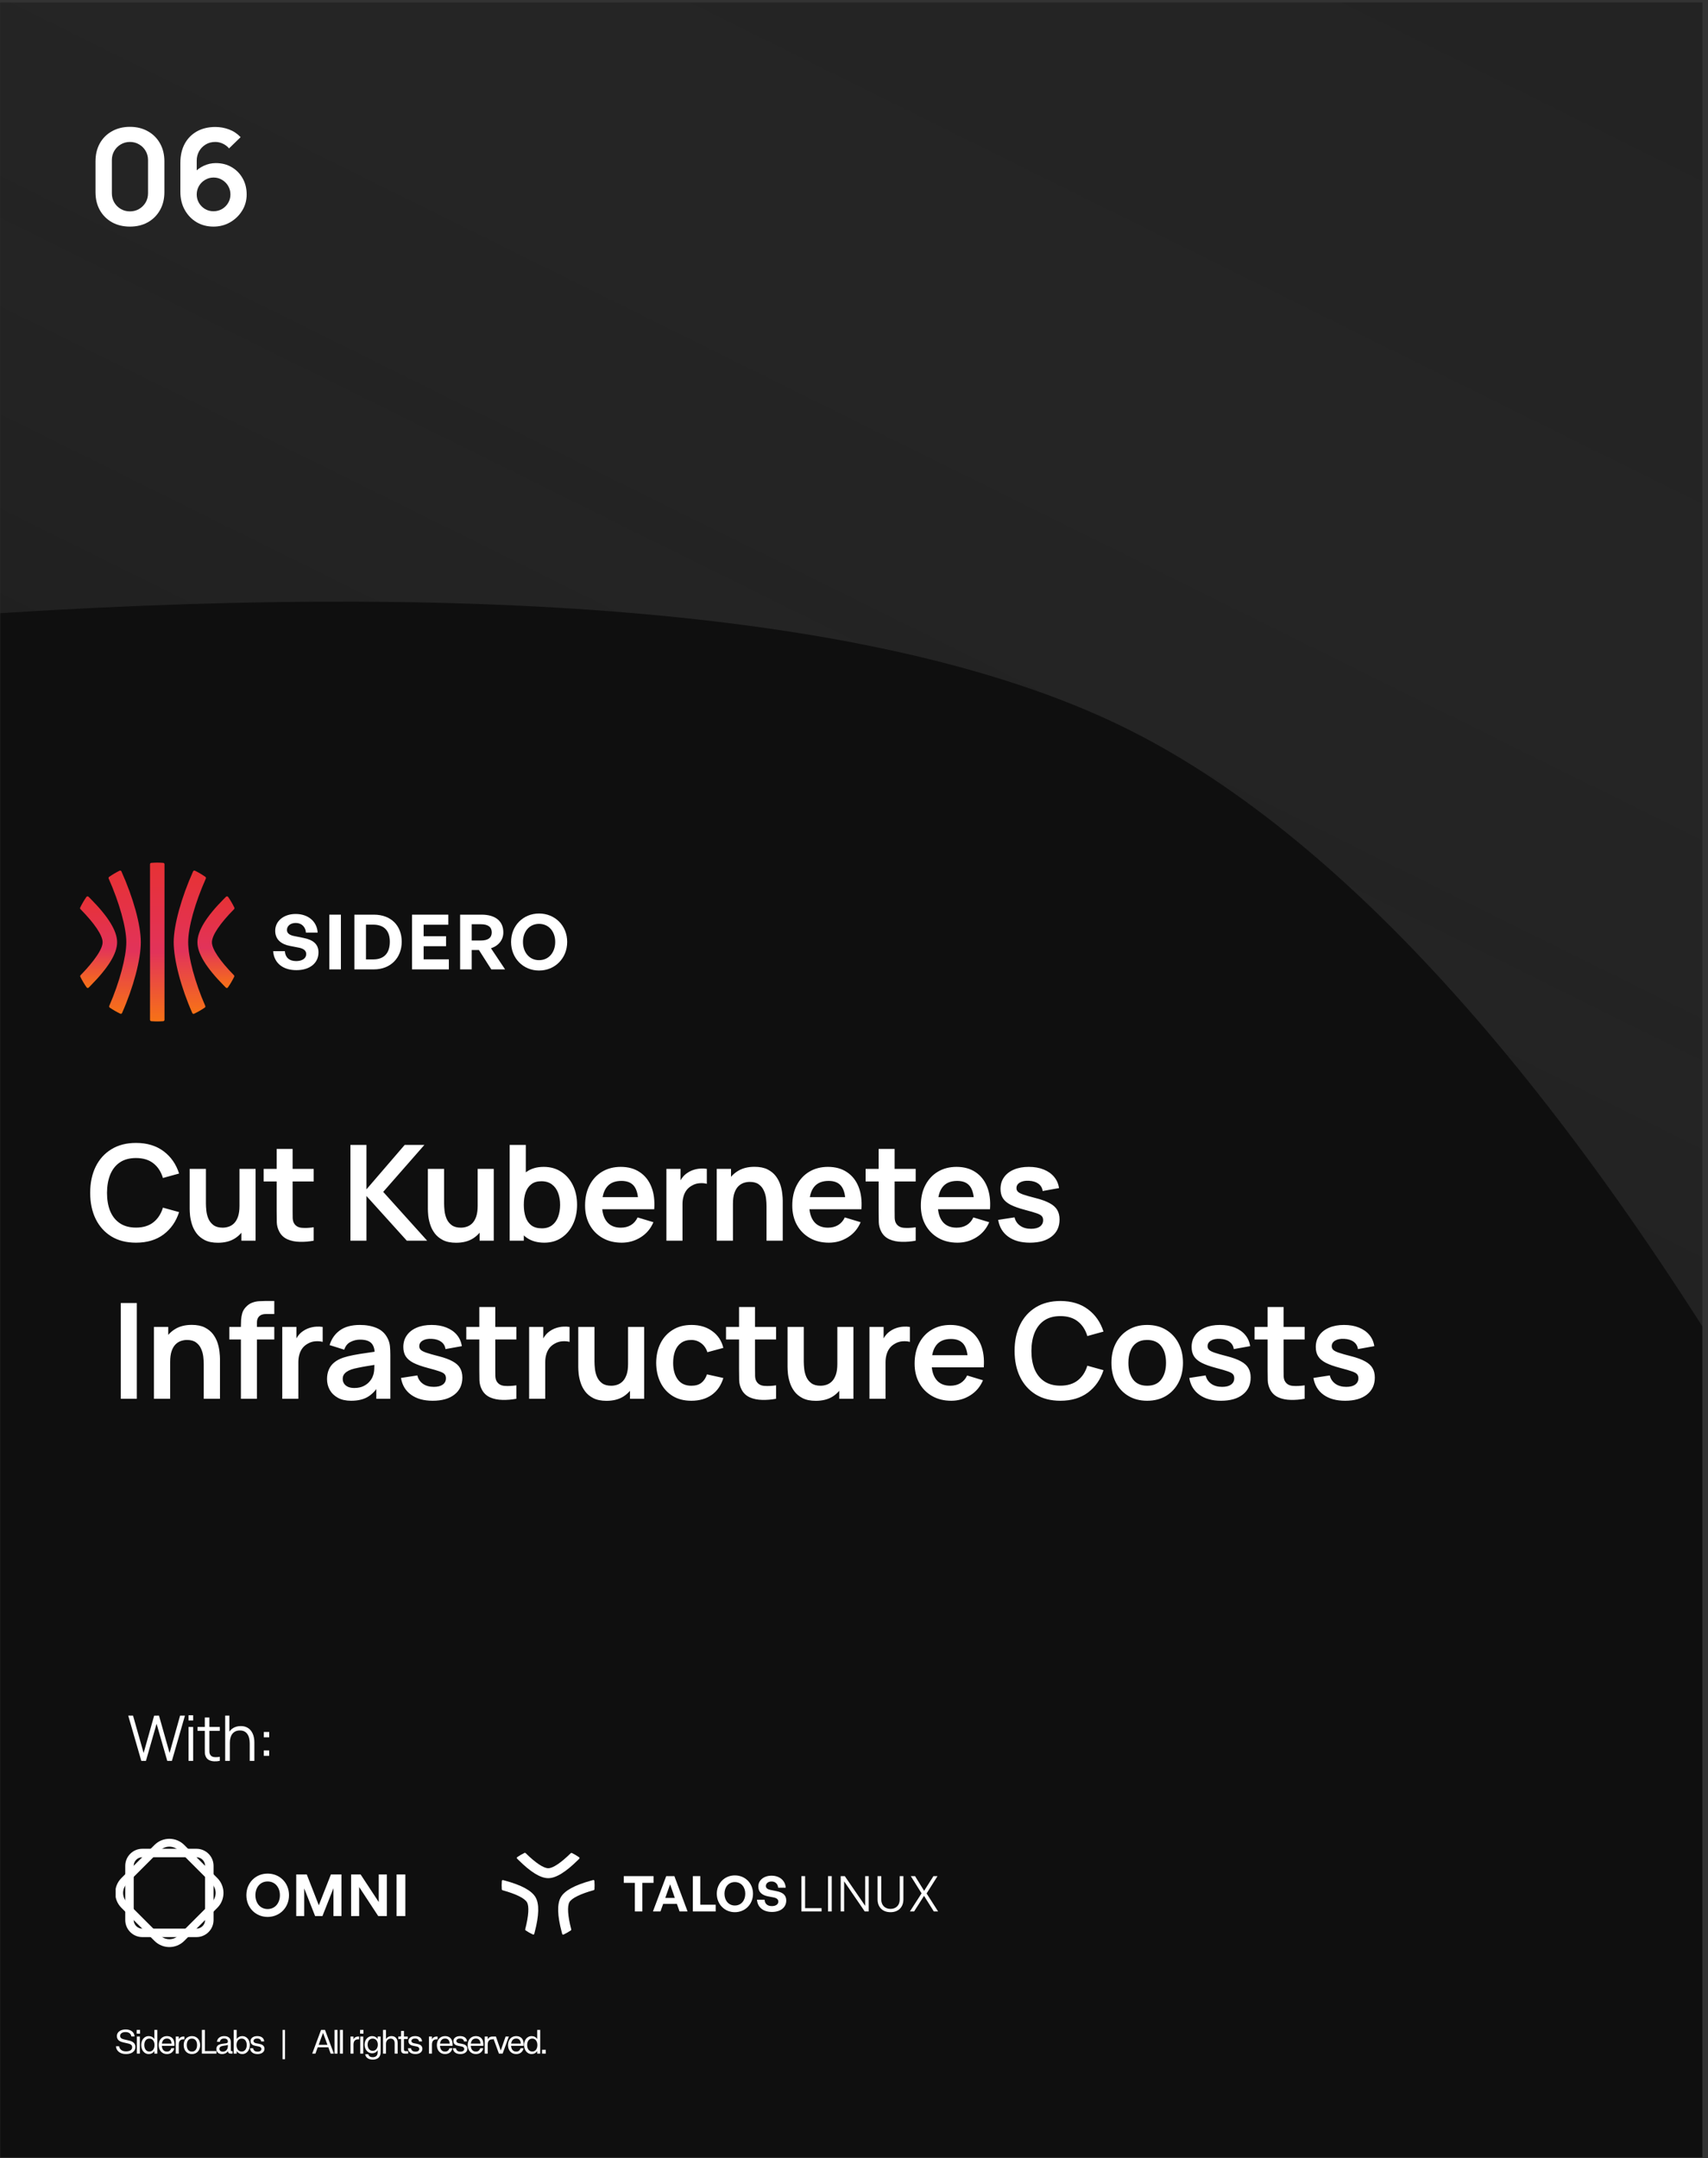 <svg width="281" height="355" viewBox="0 0 281 355" fill="none" xmlns="http://www.w3.org/2000/svg">
<rect x="0" y="0" width="281" height="355" fill="#333333" stroke="none"/>
<g clip-path="url(#clip0_4727_2434)">
<rect width="280.035" height="354.419" transform="translate(0.034 0.419)" fill="#0F0F0F"/>
<path d="M579.477 497.39C581.662 494.145 582.349 490.241 581.211 486.599C578.343 477.024 575.328 467.377 572.284 457.631C491.509 202.453 394.634 49.307 276.137 -10.612C158.151 -70.28 -46.832 -66.013 -350.61 2.421C-359.407 4.39 -368.016 6.368 -376.594 8.445L-378.775 8.946C-383.064 9.984 -386.693 12.348 -388.92 15.656C-389.172 16.03 -389.424 16.405 -389.676 16.779C-391.791 20.641 -391.762 25.066 -389.624 28.953C-368.098 68.32 -343.186 106.117 -315.529 141.279C-311.553 146.327 -304.301 148.67 -297.383 147.185C-56.303 94.056 115.396 84.459 186.116 120.224C258.654 156.889 334.841 289.889 400.66 494.642C402.548 500.486 408.54 504.701 415.583 505.193C464.72 508.303 515.406 508.104 566.172 504.615C571.166 504.259 575.649 502.068 578.491 498.566C578.743 498.191 579.038 497.755 579.29 497.38L579.477 497.39Z" fill="url(#paint0_linear_4727_2434)" fill-opacity="0.3"/>
<path d="M20.722 337.863C19.691 337.863 19.111 337.284 19.078 336.581H19.596C19.685 337.111 20.104 337.423 20.722 337.423C21.313 337.423 21.742 337.206 21.742 336.732C21.742 336.425 21.542 336.23 21.113 336.135L20.304 335.951C19.814 335.84 19.228 335.628 19.228 334.892C19.228 334.257 19.814 333.816 20.678 333.816C21.586 333.816 22.105 334.312 22.138 334.97H21.62C21.536 334.524 21.218 334.246 20.65 334.246C20.115 334.246 19.763 334.496 19.763 334.864C19.763 335.177 19.964 335.349 20.416 335.455L21.252 335.645C21.921 335.801 22.272 336.141 22.272 336.693C22.272 337.418 21.681 337.863 20.722 337.863ZM22.52 337.791V334.981H23.01V337.791H22.52ZM22.492 334.502V333.889H23.044V334.502H22.492ZM24.452 337.863C23.778 337.863 23.232 337.261 23.232 336.375C23.232 335.494 23.778 334.909 24.452 334.909C24.854 334.909 25.199 335.076 25.394 335.4V333.889H25.885V337.791H25.394V337.367C25.171 337.702 24.854 337.863 24.452 337.863ZM23.739 336.375C23.739 336.994 24.045 337.451 24.581 337.451C25.11 337.451 25.422 336.994 25.422 336.381C25.422 335.773 25.11 335.316 24.581 335.316C24.045 335.316 23.739 335.762 23.739 336.375ZM27.458 337.863C26.633 337.863 26.114 337.234 26.114 336.386C26.114 335.544 26.633 334.909 27.458 334.909C28.155 334.909 28.768 335.305 28.701 336.514H26.622C26.655 337.027 26.895 337.457 27.458 337.457C27.831 337.457 28.077 337.267 28.177 336.91H28.668C28.562 337.468 28.132 337.863 27.458 337.863ZM26.633 336.141H28.222C28.188 335.578 27.926 335.31 27.458 335.31C26.945 335.31 26.694 335.678 26.633 336.141ZM28.919 337.791V334.981H29.41V335.45C29.583 335.104 29.85 334.981 30.179 334.981H30.335V335.444H30.14C29.694 335.444 29.41 335.723 29.41 336.303V337.791H28.919ZM31.574 337.863C30.721 337.863 30.22 337.228 30.22 336.386C30.22 335.55 30.721 334.909 31.574 334.909C32.427 334.909 32.929 335.55 32.929 336.386C32.929 337.228 32.427 337.863 31.574 337.863ZM30.727 336.381C30.727 336.933 30.956 337.457 31.574 337.457C32.188 337.457 32.422 336.933 32.422 336.381C32.422 335.834 32.188 335.316 31.574 335.316C30.956 335.316 30.727 335.834 30.727 336.381ZM33.212 337.791V333.889H33.713V337.373H35.609V337.791H33.212ZM36.536 337.863C35.962 337.863 35.594 337.529 35.594 337.033C35.594 336.375 36.157 336.23 36.614 336.169L37.222 336.091C37.445 336.057 37.489 335.929 37.489 335.801C37.489 335.528 37.306 335.305 36.882 335.305C36.464 335.305 36.224 335.5 36.179 335.845H35.689C35.75 335.282 36.202 334.909 36.871 334.909C37.618 334.909 37.974 335.282 37.974 335.912V337.278C37.974 337.339 38.025 337.384 38.092 337.384H38.264V337.791H37.93C37.662 337.791 37.517 337.652 37.517 337.445V337.378C37.272 337.741 36.882 337.863 36.536 337.863ZM36.101 337.011C36.101 337.3 36.319 337.468 36.659 337.468C37.161 337.468 37.489 337.1 37.489 336.548V336.347C37.395 336.397 37.3 336.414 37.205 336.431L36.709 336.509C36.285 336.576 36.101 336.726 36.101 337.011ZM39.875 337.863C39.485 337.863 39.167 337.702 38.939 337.367V337.791H38.448V333.889H38.939V335.4C39.139 335.076 39.485 334.909 39.875 334.909C40.555 334.909 41.102 335.494 41.102 336.375C41.102 337.261 40.555 337.863 39.875 337.863ZM38.911 336.381C38.911 336.994 39.229 337.451 39.758 337.451C40.288 337.451 40.594 336.994 40.594 336.375C40.594 335.762 40.288 335.316 39.758 335.316C39.229 335.316 38.911 335.773 38.911 336.381ZM42.379 337.863C41.643 337.863 41.186 337.512 41.136 336.91H41.638C41.705 337.284 41.955 337.468 42.39 337.468C42.769 337.468 43.009 337.295 43.009 337.022C43.009 336.815 42.853 336.671 42.563 336.615L42.017 336.509C41.61 336.431 41.219 336.241 41.219 335.723C41.219 335.26 41.654 334.909 42.312 334.909C42.948 334.909 43.41 335.177 43.466 335.784H42.97C42.914 335.472 42.686 335.305 42.307 335.305C41.95 335.305 41.71 335.472 41.71 335.712C41.71 335.94 41.905 336.041 42.134 336.085L42.714 336.197C43.115 336.275 43.516 336.492 43.516 336.994C43.516 337.518 43.048 337.863 42.379 337.863ZM46.486 338.716V333.889H46.892V338.716H46.486ZM51.366 337.791L52.821 333.889H53.467L54.928 337.791H54.398L54.019 336.754H52.274L51.895 337.791H51.366ZM52.425 336.342H53.869L53.149 334.374L52.425 336.342ZM55.034 337.791V333.889H55.525V337.791H55.034ZM55.93 337.791V333.889H56.421V337.791H55.93ZM57.667 337.791V334.981H58.157V335.45C58.33 335.104 58.598 334.981 58.927 334.981H59.083V335.444H58.888C58.442 335.444 58.157 335.723 58.157 336.303V337.791H57.667ZM59.271 337.791V334.981H59.761V337.791H59.271ZM59.243 334.502V333.889H59.795V334.502H59.243ZM61.332 338.778C60.63 338.778 60.161 338.443 60.083 337.891H60.585C60.674 338.215 60.914 338.376 61.349 338.376C61.756 338.376 62.129 338.17 62.129 337.596V337.228C61.912 337.585 61.583 337.735 61.209 337.735C60.54 337.735 59.983 337.139 59.983 336.314C59.983 335.494 60.54 334.909 61.209 334.909C61.583 334.909 61.945 335.082 62.129 335.4V334.981H62.62V337.585C62.62 338.46 61.995 338.778 61.332 338.778ZM60.479 336.314C60.479 336.899 60.813 337.334 61.315 337.334C61.822 337.334 62.157 336.899 62.157 336.314C62.157 335.717 61.822 335.316 61.315 335.316C60.813 335.316 60.479 335.717 60.479 336.314ZM63.012 337.791V333.889H63.502V335.405C63.681 335.098 64.009 334.909 64.422 334.909C64.996 334.909 65.42 335.288 65.42 336.041V337.791H64.929V336.068C64.929 335.578 64.656 335.321 64.271 335.321C63.853 335.321 63.502 335.673 63.502 336.174V337.791H63.012ZM66.605 337.791C66.176 337.791 65.975 337.607 65.975 337.133V335.383H65.529V334.981H65.847C65.925 334.981 65.975 334.931 65.975 334.859V334.05H66.46V334.981H67.079V335.383H66.46V337.061C66.46 337.3 66.527 337.384 66.75 337.384H67.146V337.791H66.605ZM68.356 337.863C67.62 337.863 67.163 337.512 67.112 336.91H67.614C67.681 337.284 67.932 337.468 68.367 337.468C68.746 337.468 68.986 337.295 68.986 337.022C68.986 336.815 68.829 336.671 68.54 336.615L67.993 336.509C67.586 336.431 67.196 336.241 67.196 335.723C67.196 335.26 67.631 334.909 68.289 334.909C68.924 334.909 69.387 335.177 69.443 335.784H68.946C68.891 335.472 68.662 335.305 68.283 335.305C67.926 335.305 67.687 335.472 67.687 335.712C67.687 335.94 67.882 336.041 68.11 336.085L68.69 336.197C69.091 336.275 69.493 336.492 69.493 336.994C69.493 337.518 69.025 337.863 68.356 337.863ZM70.574 337.791V334.981H71.065V335.45C71.237 335.104 71.505 334.981 71.834 334.981H71.99V335.444H71.795C71.349 335.444 71.065 335.723 71.065 336.303V337.791H70.574ZM73.218 337.863C72.393 337.863 71.874 337.234 71.874 336.386C71.874 335.544 72.393 334.909 73.218 334.909C73.915 334.909 74.528 335.305 74.461 336.514H72.382C72.415 337.027 72.655 337.457 73.218 337.457C73.591 337.457 73.837 337.267 73.937 336.91H74.427C74.322 337.468 73.892 337.863 73.218 337.863ZM72.393 336.141H73.981C73.948 335.578 73.686 335.31 73.218 335.31C72.705 335.31 72.454 335.678 72.393 336.141ZM75.75 337.863C75.014 337.863 74.557 337.512 74.507 336.91H75.008C75.075 337.284 75.326 337.468 75.761 337.468C76.14 337.468 76.38 337.295 76.38 337.022C76.38 336.815 76.224 336.671 75.934 336.615L75.387 336.509C74.98 336.431 74.59 336.241 74.59 335.723C74.59 335.26 75.025 334.909 75.683 334.909C76.318 334.909 76.781 335.177 76.837 335.784H76.341C76.285 335.472 76.056 335.305 75.677 335.305C75.32 335.305 75.081 335.472 75.081 335.712C75.081 335.94 75.276 336.041 75.504 336.085L76.084 336.197C76.486 336.275 76.887 336.492 76.887 336.994C76.887 337.518 76.419 337.863 75.75 337.863ZM78.287 337.863C77.462 337.863 76.943 337.234 76.943 336.386C76.943 335.544 77.462 334.909 78.287 334.909C78.984 334.909 79.597 335.305 79.53 336.514H77.451C77.484 337.027 77.724 337.457 78.287 337.457C78.66 337.457 78.906 337.267 79.006 336.91H79.496C79.391 337.468 78.961 337.863 78.287 337.863ZM77.462 336.141H79.05C79.017 335.578 78.755 335.31 78.287 335.31C77.774 335.31 77.523 335.678 77.462 336.141ZM79.748 337.791V334.981H80.239V335.45C80.412 335.104 80.679 334.981 81.008 334.981H81.164V335.444H80.969C80.523 335.444 80.239 335.723 80.239 336.303V337.791H79.748ZM82.083 337.791L81.057 334.981H81.587L82.384 337.289L83.181 334.981H83.716L82.69 337.791H82.083ZM84.921 337.863C84.096 337.863 83.578 337.234 83.578 336.386C83.578 335.544 84.096 334.909 84.921 334.909C85.618 334.909 86.231 335.305 86.164 336.514H84.085C84.118 337.027 84.358 337.457 84.921 337.457C85.295 337.457 85.54 337.267 85.64 336.91H86.131C86.025 337.468 85.596 337.863 84.921 337.863ZM84.096 336.141H85.685C85.651 335.578 85.389 335.31 84.921 335.31C84.408 335.31 84.157 335.678 84.096 336.141ZM87.442 337.863C86.767 337.863 86.221 337.261 86.221 336.375C86.221 335.494 86.767 334.909 87.442 334.909C87.843 334.909 88.189 335.076 88.384 335.4V333.889H88.875V337.791H88.384V337.367C88.161 337.702 87.843 337.863 87.442 337.863ZM86.728 336.375C86.728 336.994 87.035 337.451 87.57 337.451C88.1 337.451 88.412 336.994 88.412 336.381C88.412 335.773 88.1 335.316 87.57 335.316C87.035 335.316 86.728 335.762 86.728 336.375ZM89.182 337.791V337.156H89.784V337.791H89.182Z" fill="white"/>
<path d="M22.374 204.404C20.799 204.404 19.45 204.062 18.326 203.376C17.203 202.683 16.339 201.721 15.734 200.488C15.136 199.256 14.837 197.826 14.837 196.2C14.837 194.574 15.136 193.145 15.734 191.912C16.339 190.68 17.203 189.721 18.326 189.035C19.45 188.342 20.799 187.996 22.374 187.996C24.19 187.996 25.703 188.452 26.913 189.363C28.124 190.268 28.974 191.489 29.462 193.028L26.804 193.761C26.498 192.733 25.976 191.93 25.24 191.354C24.503 190.771 23.548 190.479 22.374 190.479C21.316 190.479 20.434 190.716 19.727 191.19C19.027 191.664 18.498 192.331 18.14 193.192C17.791 194.045 17.612 195.048 17.605 196.2C17.605 197.352 17.779 198.359 18.13 199.219C18.487 200.073 19.019 200.736 19.727 201.21C20.434 201.684 21.316 201.921 22.374 201.921C23.548 201.921 24.503 201.63 25.24 201.046C25.976 200.463 26.498 199.661 26.804 198.64L29.462 199.372C28.974 200.911 28.124 202.136 26.913 203.048C25.703 203.952 24.19 204.404 22.374 204.404ZM35.857 204.415C34.982 204.415 34.26 204.269 33.691 203.978C33.122 203.686 32.67 203.314 32.334 202.862C31.999 202.41 31.751 201.929 31.59 201.418C31.43 200.908 31.324 200.426 31.273 199.974C31.23 199.515 31.208 199.143 31.208 198.858V192.262H33.877V197.95C33.877 198.315 33.902 198.727 33.953 199.187C34.004 199.639 34.121 200.076 34.303 200.499C34.493 200.915 34.77 201.258 35.135 201.527C35.507 201.797 36.006 201.932 36.633 201.932C36.969 201.932 37.301 201.877 37.629 201.768C37.957 201.659 38.252 201.473 38.515 201.21C38.785 200.94 39 200.572 39.16 200.105C39.321 199.639 39.401 199.048 39.401 198.333L40.965 199.001C40.965 200.007 40.768 200.918 40.374 201.735C39.988 202.552 39.416 203.205 38.657 203.693C37.899 204.175 36.965 204.415 35.857 204.415ZM39.718 204.076V200.412H39.401V192.262H42.048V204.076H39.718ZM51.608 204.076C50.828 204.222 50.062 204.284 49.311 204.262C48.567 204.248 47.9 204.113 47.309 203.857C46.718 203.595 46.27 203.183 45.964 202.621C45.694 202.111 45.552 201.589 45.537 201.057C45.523 200.525 45.515 199.923 45.515 199.252V188.981H48.141V199.099C48.141 199.573 48.144 199.989 48.151 200.346C48.166 200.703 48.243 200.995 48.381 201.221C48.644 201.659 49.063 201.903 49.639 201.954C50.215 202.005 50.872 201.976 51.608 201.867V204.076ZM43.371 194.33V192.262H51.608V194.33H43.371ZM57.653 204.076V188.324H60.289V195.631L66.579 188.324H69.817L63.046 196.047L70.277 204.076H66.929L60.289 196.725V204.076H57.653ZM75.042 204.415C74.167 204.415 73.445 204.269 72.876 203.978C72.307 203.686 71.855 203.314 71.519 202.862C71.184 202.41 70.936 201.929 70.776 201.418C70.615 200.908 70.509 200.426 70.458 199.974C70.415 199.515 70.393 199.143 70.393 198.858V192.262H73.062V197.95C73.062 198.315 73.087 198.727 73.138 199.187C73.189 199.639 73.306 200.076 73.488 200.499C73.678 200.915 73.955 201.258 74.32 201.527C74.692 201.797 75.191 201.932 75.818 201.932C76.154 201.932 76.486 201.877 76.814 201.768C77.142 201.659 77.437 201.473 77.7 201.21C77.97 200.94 78.185 200.572 78.345 200.105C78.506 199.639 78.586 199.048 78.586 198.333L80.15 199.001C80.15 200.007 79.953 200.918 79.559 201.735C79.173 202.552 78.6 203.205 77.842 203.693C77.084 204.175 76.15 204.415 75.042 204.415ZM78.903 204.076V200.412H78.586V192.262H81.233V204.076H78.903ZM89.546 204.404C88.394 204.404 87.428 204.131 86.647 203.584C85.867 203.037 85.28 202.293 84.886 201.352C84.492 200.404 84.296 199.343 84.296 198.169C84.296 196.981 84.492 195.916 84.886 194.975C85.28 194.034 85.856 193.294 86.615 192.754C87.38 192.208 88.325 191.934 89.448 191.934C90.563 191.934 91.53 192.208 92.347 192.754C93.171 193.294 93.809 194.034 94.261 194.975C94.713 195.908 94.939 196.973 94.939 198.169C94.939 199.351 94.716 200.412 94.272 201.352C93.827 202.293 93.2 203.037 92.39 203.584C91.581 204.131 90.633 204.404 89.546 204.404ZM83.847 204.076V188.324H86.505V195.785H86.177V204.076H83.847ZM89.141 202.042C89.827 202.042 90.392 201.87 90.837 201.527C91.282 201.185 91.61 200.722 91.821 200.138C92.04 199.547 92.15 198.891 92.15 198.169C92.15 197.455 92.04 196.805 91.821 196.222C91.603 195.631 91.263 195.165 90.804 194.822C90.345 194.472 89.761 194.297 89.054 194.297C88.383 194.297 87.836 194.461 87.413 194.789C86.99 195.11 86.677 195.562 86.472 196.146C86.275 196.722 86.177 197.396 86.177 198.169C86.177 198.935 86.275 199.609 86.472 200.193C86.677 200.776 86.994 201.232 87.424 201.56C87.862 201.881 88.434 202.042 89.141 202.042ZM102.284 204.404C101.088 204.404 100.037 204.145 99.133 203.628C98.229 203.11 97.522 202.392 97.011 201.473C96.508 200.554 96.256 199.496 96.256 198.3C96.256 197.01 96.504 195.89 97 194.942C97.496 193.987 98.185 193.247 99.067 192.722C99.95 192.197 100.971 191.934 102.13 191.934C103.356 191.934 104.395 192.222 105.248 192.798C106.109 193.367 106.747 194.173 107.162 195.216C107.578 196.259 107.735 197.487 107.633 198.902H105.018V197.939C105.011 196.656 104.785 195.719 104.34 195.128C103.895 194.537 103.195 194.242 102.24 194.242C101.16 194.242 100.358 194.578 99.833 195.249C99.308 195.912 99.046 196.886 99.046 198.169C99.046 199.365 99.308 200.291 99.833 200.948C100.358 201.604 101.124 201.932 102.13 201.932C102.779 201.932 103.337 201.79 103.804 201.506C104.278 201.214 104.643 200.795 104.898 200.248L107.501 201.035C107.049 202.1 106.349 202.928 105.401 203.518C104.46 204.109 103.421 204.404 102.284 204.404ZM98.214 198.902V196.911H106.342V198.902H98.214ZM109.636 204.076V192.262H111.966V195.139L111.681 194.767C111.827 194.373 112.02 194.016 112.261 193.695C112.509 193.367 112.804 193.097 113.147 192.886C113.439 192.689 113.76 192.536 114.11 192.426C114.467 192.31 114.832 192.24 115.204 192.218C115.576 192.189 115.937 192.204 116.287 192.262V194.723C115.937 194.621 115.532 194.589 115.072 194.625C114.62 194.661 114.212 194.789 113.847 195.008C113.483 195.205 113.184 195.456 112.95 195.763C112.724 196.069 112.556 196.419 112.447 196.813C112.338 197.199 112.283 197.619 112.283 198.071V204.076H109.636ZM126.108 204.076V198.388C126.108 198.016 126.082 197.604 126.031 197.152C125.98 196.7 125.86 196.266 125.67 195.85C125.488 195.427 125.211 195.081 124.839 194.811C124.474 194.541 123.978 194.406 123.351 194.406C123.016 194.406 122.684 194.461 122.356 194.57C122.028 194.68 121.729 194.869 121.459 195.139C121.196 195.402 120.985 195.766 120.824 196.233C120.664 196.692 120.584 197.283 120.584 198.005L119.019 197.338C119.019 196.331 119.213 195.42 119.599 194.603C119.993 193.786 120.569 193.137 121.328 192.656C122.086 192.167 123.019 191.923 124.128 191.923C125.003 191.923 125.725 192.069 126.294 192.361C126.863 192.652 127.315 193.024 127.65 193.476C127.986 193.929 128.234 194.41 128.394 194.92C128.555 195.431 128.657 195.916 128.7 196.375C128.751 196.827 128.777 197.196 128.777 197.48V204.076H126.108ZM117.915 204.076V192.262H120.267V195.927H120.584V204.076H117.915ZM136.373 204.404C135.177 204.404 134.126 204.145 133.222 203.628C132.318 203.11 131.611 202.392 131.1 201.473C130.597 200.554 130.345 199.496 130.345 198.3C130.345 197.01 130.593 195.89 131.089 194.942C131.585 193.987 132.274 193.247 133.157 192.722C134.039 192.197 135.06 191.934 136.219 191.934C137.445 191.934 138.484 192.222 139.337 192.798C140.198 193.367 140.836 194.173 141.251 195.216C141.667 196.259 141.824 197.487 141.722 198.902H139.107V197.939C139.1 196.656 138.874 195.719 138.429 195.128C137.984 194.537 137.284 194.242 136.329 194.242C135.25 194.242 134.447 194.578 133.922 195.249C133.397 195.912 133.135 196.886 133.135 198.169C133.135 199.365 133.397 200.291 133.922 200.948C134.447 201.604 135.213 201.932 136.219 201.932C136.868 201.932 137.426 201.79 137.893 201.506C138.367 201.214 138.732 200.795 138.987 200.248L141.59 201.035C141.138 202.1 140.438 202.928 139.49 203.518C138.549 204.109 137.51 204.404 136.373 204.404ZM132.303 198.902V196.911H140.431V198.902H132.303ZM150.649 204.076C149.869 204.222 149.103 204.284 148.352 204.262C147.608 204.248 146.941 204.113 146.35 203.857C145.76 203.595 145.311 203.183 145.005 202.621C144.735 202.111 144.593 201.589 144.578 201.057C144.564 200.525 144.556 199.923 144.556 199.252V188.981H147.182V199.099C147.182 199.573 147.185 199.989 147.192 200.346C147.207 200.703 147.284 200.995 147.422 201.221C147.685 201.659 148.104 201.903 148.68 201.954C149.256 202.005 149.913 201.976 150.649 201.867V204.076ZM142.412 194.33V192.262H150.649V194.33H142.412ZM157.525 204.404C156.329 204.404 155.279 204.145 154.374 203.628C153.47 203.11 152.763 202.392 152.252 201.473C151.749 200.554 151.497 199.496 151.497 198.3C151.497 197.01 151.745 195.89 152.241 194.942C152.737 193.987 153.426 193.247 154.309 192.722C155.191 192.197 156.212 191.934 157.372 191.934C158.597 191.934 159.636 192.222 160.489 192.798C161.35 193.367 161.988 194.173 162.403 195.216C162.819 196.259 162.976 197.487 162.874 198.902H160.259V197.939C160.252 196.656 160.026 195.719 159.581 195.128C159.136 194.537 158.436 194.242 157.481 194.242C156.402 194.242 155.6 194.578 155.074 195.249C154.549 195.912 154.287 196.886 154.287 198.169C154.287 199.365 154.549 200.291 155.074 200.948C155.6 201.604 156.365 201.932 157.372 201.932C158.021 201.932 158.579 201.79 159.045 201.506C159.519 201.214 159.884 200.795 160.139 200.248L162.743 201.035C162.29 202.1 161.59 202.928 160.642 203.518C159.702 204.109 158.662 204.404 157.525 204.404ZM153.455 198.902V196.911H161.583V198.902H153.455ZM169.439 204.404C167.98 204.404 166.795 204.076 165.883 203.42C164.972 202.764 164.418 201.841 164.221 200.652L166.912 200.237C167.05 200.82 167.356 201.279 167.831 201.615C168.305 201.95 168.903 202.118 169.624 202.118C170.259 202.118 170.748 201.994 171.09 201.746C171.44 201.491 171.615 201.145 171.615 200.707C171.615 200.437 171.55 200.222 171.418 200.062C171.294 199.894 171.017 199.733 170.587 199.58C170.157 199.427 169.497 199.234 168.607 199.001C167.615 198.738 166.828 198.457 166.244 198.158C165.661 197.852 165.242 197.491 164.986 197.075C164.731 196.66 164.604 196.156 164.604 195.566C164.604 194.829 164.797 194.187 165.183 193.641C165.57 193.094 166.109 192.674 166.802 192.383C167.495 192.084 168.312 191.934 169.253 191.934C170.171 191.934 170.985 192.076 171.692 192.361C172.407 192.645 172.983 193.05 173.42 193.575C173.858 194.1 174.128 194.716 174.23 195.424L171.539 195.905C171.473 195.402 171.243 195.004 170.85 194.713C170.463 194.421 169.945 194.257 169.296 194.22C168.676 194.184 168.177 194.279 167.798 194.505C167.418 194.723 167.229 195.033 167.229 195.434C167.229 195.661 167.305 195.854 167.459 196.014C167.612 196.175 167.918 196.335 168.377 196.496C168.844 196.656 169.537 196.853 170.456 197.086C171.397 197.327 172.148 197.604 172.709 197.918C173.278 198.224 173.686 198.592 173.934 199.022C174.19 199.453 174.317 199.974 174.317 200.587C174.317 201.775 173.883 202.709 173.016 203.387C172.155 204.065 170.963 204.404 169.439 204.404ZM19.873 230.076V214.324H22.509V230.076H19.873ZM33.52 230.076V224.388C33.52 224.016 33.494 223.604 33.443 223.152C33.392 222.7 33.272 222.266 33.082 221.85C32.9 221.427 32.623 221.081 32.251 220.811C31.886 220.541 31.39 220.406 30.763 220.406C30.428 220.406 30.096 220.461 29.768 220.57C29.44 220.68 29.141 220.869 28.871 221.139C28.608 221.402 28.397 221.766 28.236 222.233C28.076 222.692 27.996 223.283 27.996 224.005L26.431 223.338C26.431 222.331 26.625 221.42 27.011 220.603C27.405 219.786 27.981 219.137 28.74 218.656C29.498 218.167 30.431 217.923 31.54 217.923C32.415 217.923 33.137 218.069 33.706 218.361C34.275 218.652 34.727 219.024 35.062 219.476C35.398 219.929 35.646 220.41 35.806 220.92C35.967 221.431 36.069 221.916 36.112 222.375C36.163 222.827 36.189 223.196 36.189 223.48V230.076H33.52ZM25.327 230.076V218.262H27.678V221.927H27.996V230.076H25.327ZM39.634 230.076V218.076C39.634 217.777 39.645 217.449 39.667 217.092C39.689 216.727 39.751 216.366 39.853 216.009C39.955 215.651 40.141 215.327 40.411 215.035C40.746 214.663 41.107 214.408 41.494 214.27C41.888 214.124 42.274 214.043 42.653 214.029C43.032 214.007 43.364 213.996 43.649 213.996H45.126V216.14H43.758C43.255 216.14 42.879 216.268 42.631 216.523C42.391 216.771 42.27 217.099 42.27 217.507V230.076H39.634ZM37.731 220.33V218.262H45.126V220.33H37.731ZM46.437 230.076V218.262H48.767V221.139L48.482 220.767C48.628 220.373 48.821 220.016 49.062 219.695C49.31 219.367 49.605 219.097 49.948 218.886C50.24 218.689 50.561 218.536 50.911 218.426C51.268 218.31 51.633 218.24 52.005 218.218C52.376 218.189 52.737 218.204 53.087 218.262V220.723C52.737 220.621 52.333 220.589 51.873 220.625C51.421 220.661 51.013 220.789 50.648 221.008C50.283 221.205 49.984 221.456 49.751 221.763C49.525 222.069 49.357 222.419 49.248 222.813C49.139 223.199 49.084 223.619 49.084 224.071V230.076H46.437ZM57.763 230.404C56.91 230.404 56.188 230.244 55.597 229.923C55.007 229.595 54.558 229.161 54.252 228.621C53.953 228.082 53.803 227.487 53.803 226.838C53.803 226.269 53.898 225.759 54.088 225.307C54.277 224.847 54.569 224.454 54.963 224.125C55.357 223.79 55.867 223.517 56.494 223.305C56.968 223.152 57.522 223.013 58.157 222.889C58.799 222.765 59.491 222.652 60.235 222.55C60.986 222.441 61.77 222.324 62.587 222.2L61.646 222.736C61.654 221.919 61.471 221.318 61.099 220.931C60.727 220.545 60.1 220.352 59.218 220.352C58.686 220.352 58.172 220.476 57.676 220.723C57.18 220.971 56.833 221.398 56.636 222.003L54.23 221.249C54.522 220.249 55.076 219.447 55.893 218.842C56.717 218.237 57.825 217.934 59.218 217.934C60.268 217.934 61.191 218.105 61.986 218.448C62.788 218.791 63.382 219.352 63.769 220.133C63.98 220.548 64.108 220.975 64.151 221.413C64.195 221.843 64.217 222.313 64.217 222.824V230.076H61.909V227.516L62.292 227.932C61.759 228.785 61.136 229.413 60.421 229.814C59.714 230.207 58.828 230.404 57.763 230.404ZM58.288 228.304C58.886 228.304 59.397 228.198 59.82 227.987C60.243 227.775 60.578 227.516 60.826 227.21C61.081 226.904 61.253 226.616 61.34 226.346C61.479 226.011 61.555 225.628 61.57 225.197C61.592 224.76 61.603 224.406 61.603 224.136L62.412 224.377C61.617 224.501 60.935 224.61 60.367 224.705C59.798 224.8 59.309 224.891 58.901 224.979C58.492 225.059 58.131 225.15 57.818 225.252C57.511 225.362 57.253 225.489 57.041 225.635C56.83 225.781 56.666 225.949 56.549 226.138C56.44 226.328 56.385 226.55 56.385 226.805C56.385 227.097 56.458 227.356 56.604 227.582C56.749 227.801 56.961 227.976 57.238 228.107C57.522 228.238 57.873 228.304 58.288 228.304ZM71.189 230.404C69.73 230.404 68.545 230.076 67.634 229.42C66.722 228.764 66.168 227.841 65.971 226.652L68.662 226.237C68.8 226.82 69.107 227.279 69.581 227.615C70.055 227.95 70.653 228.118 71.375 228.118C72.009 228.118 72.498 227.994 72.841 227.746C73.191 227.491 73.366 227.145 73.366 226.707C73.366 226.437 73.3 226.222 73.169 226.062C73.045 225.894 72.768 225.733 72.337 225.58C71.907 225.427 71.247 225.234 70.358 225.001C69.366 224.738 68.578 224.457 67.995 224.158C67.411 223.852 66.992 223.491 66.737 223.075C66.481 222.66 66.354 222.156 66.354 221.566C66.354 220.829 66.547 220.187 66.934 219.641C67.32 219.094 67.86 218.674 68.553 218.383C69.245 218.084 70.062 217.934 71.003 217.934C71.922 217.934 72.735 218.076 73.442 218.361C74.157 218.645 74.733 219.05 75.171 219.575C75.608 220.1 75.878 220.716 75.98 221.424L73.289 221.905C73.224 221.402 72.994 221.004 72.6 220.713C72.213 220.421 71.696 220.257 71.047 220.22C70.427 220.184 69.927 220.279 69.548 220.505C69.169 220.723 68.979 221.033 68.979 221.434C68.979 221.661 69.056 221.854 69.209 222.014C69.362 222.175 69.668 222.335 70.128 222.496C70.594 222.656 71.287 222.853 72.206 223.086C73.147 223.327 73.898 223.604 74.46 223.918C75.028 224.224 75.437 224.592 75.685 225.022C75.94 225.453 76.068 225.974 76.068 226.587C76.068 227.775 75.634 228.709 74.766 229.387C73.905 230.065 72.713 230.404 71.189 230.404ZM84.95 230.076C84.17 230.222 83.404 230.284 82.653 230.262C81.909 230.248 81.242 230.113 80.651 229.857C80.061 229.595 79.612 229.183 79.306 228.621C79.036 228.111 78.894 227.589 78.879 227.057C78.865 226.525 78.857 225.923 78.857 225.252V214.981H81.483V225.099C81.483 225.573 81.486 225.989 81.494 226.346C81.508 226.703 81.585 226.995 81.723 227.221C81.986 227.659 82.405 227.903 82.981 227.954C83.557 228.005 84.214 227.976 84.95 227.867V230.076ZM76.713 220.33V218.262H84.95V220.33H76.713ZM87.053 230.076V218.262H89.383V221.139L89.099 220.767C89.245 220.373 89.438 220.016 89.678 219.695C89.926 219.367 90.222 219.097 90.564 218.886C90.856 218.689 91.177 218.536 91.527 218.426C91.884 218.31 92.249 218.24 92.621 218.218C92.993 218.189 93.354 218.204 93.704 218.262V220.723C93.354 220.621 92.949 220.589 92.49 220.625C92.037 220.661 91.629 220.789 91.264 221.008C90.9 221.205 90.601 221.456 90.368 221.763C90.141 222.069 89.974 222.419 89.864 222.813C89.755 223.199 89.7 223.619 89.7 224.071V230.076H87.053ZM99.784 230.415C98.909 230.415 98.187 230.269 97.618 229.978C97.049 229.686 96.597 229.314 96.262 228.862C95.926 228.41 95.678 227.929 95.518 227.418C95.357 226.908 95.252 226.426 95.201 225.974C95.157 225.515 95.135 225.143 95.135 224.858V218.262H97.804V223.95C97.804 224.315 97.83 224.727 97.881 225.187C97.932 225.639 98.048 226.076 98.231 226.499C98.42 226.915 98.697 227.258 99.062 227.527C99.434 227.797 99.933 227.932 100.561 227.932C100.896 227.932 101.228 227.877 101.556 227.768C101.884 227.659 102.18 227.473 102.442 227.21C102.712 226.94 102.927 226.572 103.088 226.105C103.248 225.639 103.328 225.048 103.328 224.333L104.892 225.001C104.892 226.007 104.696 226.918 104.302 227.735C103.915 228.552 103.343 229.205 102.584 229.693C101.826 230.175 100.892 230.415 99.784 230.415ZM103.645 230.076V226.412H103.328V218.262H105.975V230.076H103.645ZM113.741 230.404C112.524 230.404 111.484 230.135 110.624 229.595C109.763 229.048 109.103 228.304 108.644 227.363C108.192 226.423 107.962 225.358 107.955 224.169C107.962 222.959 108.199 221.887 108.666 220.953C109.14 220.012 109.811 219.276 110.679 218.744C111.546 218.204 112.578 217.934 113.774 217.934C115.116 217.934 116.25 218.273 117.176 218.951C118.11 219.622 118.719 220.541 119.003 221.708L116.378 222.419C116.174 221.785 115.834 221.292 115.36 220.942C114.886 220.585 114.347 220.406 113.741 220.406C113.056 220.406 112.491 220.57 112.046 220.898C111.601 221.219 111.273 221.664 111.061 222.233C110.85 222.802 110.744 223.447 110.744 224.169C110.744 225.292 110.996 226.2 111.499 226.893C112.002 227.586 112.75 227.932 113.741 227.932C114.442 227.932 114.992 227.772 115.393 227.451C115.802 227.13 116.108 226.667 116.312 226.062L119.003 226.663C118.638 227.867 118 228.793 117.089 229.442C116.177 230.083 115.061 230.404 113.741 230.404ZM127.682 230.076C126.902 230.222 126.136 230.284 125.385 230.262C124.641 230.248 123.974 230.113 123.383 229.857C122.792 229.595 122.344 229.183 122.037 228.621C121.768 228.111 121.625 227.589 121.611 227.057C121.596 226.525 121.589 225.923 121.589 225.252V214.981H124.214V225.099C124.214 225.573 124.218 225.989 124.225 226.346C124.24 226.703 124.316 226.995 124.455 227.221C124.717 227.659 125.137 227.903 125.713 227.954C126.289 228.005 126.945 227.976 127.682 227.867V230.076ZM119.445 220.33V218.262H127.682V220.33H119.445ZM134.215 230.415C133.34 230.415 132.618 230.269 132.049 229.978C131.48 229.686 131.028 229.314 130.693 228.862C130.357 228.41 130.109 227.929 129.949 227.418C129.788 226.908 129.683 226.426 129.632 225.974C129.588 225.515 129.566 225.143 129.566 224.858V218.262H132.235V223.95C132.235 224.315 132.261 224.727 132.312 225.187C132.363 225.639 132.479 226.076 132.662 226.499C132.851 226.915 133.128 227.258 133.493 227.527C133.865 227.797 134.364 227.932 134.992 227.932C135.327 227.932 135.659 227.877 135.987 227.768C136.315 227.659 136.611 227.473 136.873 227.21C137.143 226.94 137.358 226.572 137.518 226.105C137.679 225.639 137.759 225.048 137.759 224.333L139.323 225.001C139.323 226.007 139.126 226.918 138.733 227.735C138.346 228.552 137.774 229.205 137.015 229.693C136.257 230.175 135.323 230.415 134.215 230.415ZM138.076 230.076V226.412H137.759V218.262H140.406V230.076H138.076ZM143.042 230.076V218.262H145.372V221.139L145.088 220.767C145.233 220.373 145.427 220.016 145.667 219.695C145.915 219.367 146.211 219.097 146.553 218.886C146.845 218.689 147.166 218.536 147.516 218.426C147.873 218.31 148.238 218.24 148.61 218.218C148.982 218.189 149.343 218.204 149.693 218.262V220.723C149.343 220.621 148.938 220.589 148.479 220.625C148.027 220.661 147.618 220.789 147.254 221.008C146.889 221.205 146.59 221.456 146.357 221.763C146.13 222.069 145.963 222.419 145.853 222.813C145.744 223.199 145.689 223.619 145.689 224.071V230.076H143.042ZM156.5 230.404C155.304 230.404 154.254 230.145 153.35 229.628C152.445 229.11 151.738 228.392 151.228 227.473C150.724 226.554 150.473 225.496 150.473 224.3C150.473 223.01 150.721 221.89 151.217 220.942C151.713 219.987 152.402 219.247 153.284 218.722C154.166 218.197 155.187 217.934 156.347 217.934C157.572 217.934 158.611 218.222 159.465 218.798C160.325 219.367 160.963 220.173 161.379 221.216C161.794 222.259 161.951 223.487 161.849 224.902H159.235V223.939C159.228 222.656 159.001 221.719 158.557 221.128C158.112 220.537 157.412 220.242 156.456 220.242C155.377 220.242 154.575 220.578 154.05 221.249C153.525 221.912 153.262 222.886 153.262 224.169C153.262 225.365 153.525 226.291 154.05 226.948C154.575 227.604 155.341 227.932 156.347 227.932C156.996 227.932 157.554 227.79 158.021 227.506C158.495 227.214 158.859 226.795 159.114 226.248L161.718 227.035C161.266 228.1 160.566 228.928 159.618 229.518C158.677 230.109 157.638 230.404 156.5 230.404ZM152.431 224.902V222.911H160.558V224.902H152.431ZM174.456 230.404C172.881 230.404 171.532 230.062 170.409 229.376C169.286 228.683 168.422 227.721 167.817 226.488C167.219 225.256 166.92 223.826 166.92 222.2C166.92 220.574 167.219 219.145 167.817 217.912C168.422 216.68 169.286 215.721 170.409 215.035C171.532 214.342 172.881 213.996 174.456 213.996C176.272 213.996 177.785 214.452 178.996 215.363C180.207 216.268 181.056 217.489 181.545 219.028L178.887 219.761C178.58 218.733 178.059 217.93 177.322 217.354C176.586 216.771 175.63 216.479 174.456 216.479C173.399 216.479 172.517 216.716 171.809 217.19C171.109 217.664 170.58 218.331 170.223 219.192C169.873 220.045 169.694 221.048 169.687 222.2C169.687 223.352 169.862 224.359 170.212 225.219C170.569 226.073 171.102 226.736 171.809 227.21C172.517 227.684 173.399 227.921 174.456 227.921C175.63 227.921 176.586 227.63 177.322 227.046C178.059 226.463 178.58 225.661 178.887 224.64L181.545 225.372C181.056 226.911 180.207 228.136 178.996 229.048C177.785 229.952 176.272 230.404 174.456 230.404ZM188.727 230.404C187.545 230.404 186.514 230.138 185.631 229.606C184.749 229.073 184.063 228.341 183.575 227.407C183.093 226.466 182.853 225.387 182.853 224.169C182.853 222.929 183.101 221.843 183.596 220.909C184.092 219.976 184.782 219.247 185.664 218.722C186.546 218.197 187.567 217.934 188.727 217.934C189.915 217.934 190.951 218.2 191.833 218.733C192.716 219.265 193.401 220.001 193.89 220.942C194.379 221.876 194.623 222.951 194.623 224.169C194.623 225.394 194.375 226.477 193.879 227.418C193.39 228.351 192.705 229.084 191.822 229.617C190.94 230.142 189.908 230.404 188.727 230.404ZM188.727 227.932C189.777 227.932 190.557 227.582 191.068 226.882C191.578 226.182 191.833 225.278 191.833 224.169C191.833 223.024 191.575 222.113 191.057 221.434C190.539 220.749 189.762 220.406 188.727 220.406C188.019 220.406 187.436 220.567 186.977 220.888C186.524 221.201 186.189 221.642 185.97 222.211C185.751 222.773 185.642 223.425 185.642 224.169C185.642 225.314 185.901 226.229 186.419 226.915C186.944 227.593 187.713 227.932 188.727 227.932ZM200.879 230.404C199.421 230.404 198.236 230.076 197.324 229.42C196.412 228.764 195.858 227.841 195.661 226.652L198.352 226.237C198.491 226.82 198.797 227.279 199.271 227.615C199.745 227.95 200.343 228.118 201.065 228.118C201.7 228.118 202.188 227.994 202.531 227.746C202.881 227.491 203.056 227.145 203.056 226.707C203.056 226.437 202.99 226.222 202.859 226.062C202.735 225.894 202.458 225.733 202.028 225.58C201.597 225.427 200.938 225.234 200.048 225.001C199.056 224.738 198.268 224.457 197.685 224.158C197.102 223.852 196.682 223.491 196.427 223.075C196.172 222.66 196.044 222.156 196.044 221.566C196.044 220.829 196.237 220.187 196.624 219.641C197.01 219.094 197.55 218.674 198.243 218.383C198.936 218.084 199.752 217.934 200.693 217.934C201.612 217.934 202.425 218.076 203.133 218.361C203.847 218.645 204.423 219.05 204.861 219.575C205.298 220.1 205.568 220.716 205.67 221.424L202.979 221.905C202.914 221.402 202.684 221.004 202.29 220.713C201.904 220.421 201.386 220.257 200.737 220.22C200.117 220.184 199.618 220.279 199.238 220.505C198.859 220.723 198.67 221.033 198.67 221.434C198.67 221.661 198.746 221.854 198.899 222.014C199.052 222.175 199.359 222.335 199.818 222.496C200.285 222.656 200.978 222.853 201.896 223.086C202.837 223.327 203.588 223.604 204.15 223.918C204.719 224.224 205.127 224.592 205.375 225.022C205.63 225.453 205.758 225.974 205.758 226.587C205.758 227.775 205.324 228.709 204.456 229.387C203.596 230.065 202.403 230.404 200.879 230.404ZM214.641 230.076C213.86 230.222 213.095 230.284 212.343 230.262C211.6 230.248 210.932 230.113 210.342 229.857C209.751 229.595 209.302 229.183 208.996 228.621C208.726 228.111 208.584 227.589 208.57 227.057C208.555 226.525 208.548 225.923 208.548 225.252V214.981H211.173V225.099C211.173 225.573 211.177 225.989 211.184 226.346C211.199 226.703 211.275 226.995 211.414 227.221C211.676 227.659 212.096 227.903 212.672 227.954C213.248 228.005 213.904 227.976 214.641 227.867V230.076ZM206.404 220.33V218.262H214.641V220.33H206.404ZM221.305 230.404C219.846 230.404 218.661 230.076 217.75 229.42C216.838 228.764 216.284 227.841 216.087 226.652L218.778 226.237C218.917 226.82 219.223 227.279 219.697 227.615C220.171 227.95 220.769 228.118 221.491 228.118C222.125 228.118 222.614 227.994 222.957 227.746C223.307 227.491 223.482 227.145 223.482 226.707C223.482 226.437 223.416 226.222 223.285 226.062C223.161 225.894 222.884 225.733 222.454 225.58C222.023 225.427 221.363 225.234 220.474 225.001C219.482 224.738 218.694 224.457 218.111 224.158C217.527 223.852 217.108 223.491 216.853 223.075C216.598 222.66 216.47 222.156 216.47 221.566C216.47 220.829 216.663 220.187 217.05 219.641C217.436 219.094 217.976 218.674 218.669 218.383C219.361 218.084 220.178 217.934 221.119 217.934C222.038 217.934 222.851 218.076 223.558 218.361C224.273 218.645 224.849 219.05 225.287 219.575C225.724 220.1 225.994 220.716 226.096 221.424L223.405 221.905C223.34 221.402 223.11 221.004 222.716 220.713C222.33 220.421 221.812 220.257 221.163 220.22C220.543 220.184 220.043 220.279 219.664 220.505C219.285 220.723 219.095 221.033 219.095 221.434C219.095 221.661 219.172 221.854 219.325 222.014C219.478 222.175 219.784 222.335 220.244 222.496C220.711 222.656 221.403 222.853 222.322 223.086C223.263 223.327 224.014 223.604 224.576 223.918C225.144 224.224 225.553 224.592 225.801 225.022C226.056 225.453 226.184 225.974 226.184 226.587C226.184 227.775 225.75 228.709 224.882 229.387C224.021 230.065 222.829 230.404 221.305 230.404Z" fill="white"/>
<path d="M21.378 37.273C20.263 37.273 19.278 37.036 18.425 36.562C17.572 36.081 16.904 35.414 16.423 34.561C15.949 33.707 15.712 32.723 15.712 31.607V26.532C15.712 25.416 15.949 24.431 16.423 23.578C16.904 22.725 17.572 22.061 18.425 21.587C19.278 21.106 20.263 20.865 21.378 20.865C22.494 20.865 23.475 21.106 24.321 21.587C25.174 22.061 25.841 22.725 26.323 23.578C26.804 24.431 27.045 25.416 27.045 26.532V31.607C27.045 32.723 26.804 33.707 26.323 34.561C25.841 35.414 25.174 36.081 24.321 36.562C23.475 37.036 22.494 37.273 21.378 37.273ZM21.378 34.769C21.933 34.769 22.436 34.637 22.888 34.375C23.34 34.105 23.698 33.748 23.96 33.303C24.223 32.85 24.354 32.347 24.354 31.793V26.335C24.354 25.773 24.223 25.27 23.96 24.825C23.698 24.373 23.34 24.016 22.888 23.753C22.436 23.483 21.933 23.348 21.378 23.348C20.824 23.348 20.321 23.483 19.869 23.753C19.417 24.016 19.059 24.373 18.797 24.825C18.534 25.27 18.403 25.773 18.403 26.335V31.793C18.403 32.347 18.534 32.85 18.797 33.303C19.059 33.748 19.417 34.105 19.869 34.375C20.321 34.637 20.824 34.769 21.378 34.769ZM35.122 37.273C34.094 37.273 33.168 37.033 32.344 36.551C31.527 36.063 30.878 35.388 30.396 34.528C29.915 33.667 29.674 32.679 29.674 31.563V26.772C29.674 25.576 29.912 24.537 30.386 23.655C30.867 22.772 31.538 22.09 32.398 21.609C33.266 21.128 34.273 20.887 35.417 20.887C36.212 20.887 36.967 21.022 37.682 21.292C38.396 21.554 39.031 21.977 39.585 22.561L37.682 24.409C37.405 24.081 37.066 23.822 36.664 23.633C36.271 23.443 35.855 23.348 35.417 23.348C34.805 23.348 34.269 23.494 33.809 23.786C33.35 24.07 32.993 24.446 32.737 24.913C32.489 25.379 32.365 25.879 32.365 26.411V29.026L31.884 28.5C32.336 27.976 32.88 27.567 33.514 27.275C34.148 26.976 34.812 26.827 35.505 26.827C36.497 26.827 37.372 27.053 38.13 27.505C38.889 27.95 39.487 28.562 39.924 29.343C40.362 30.116 40.581 30.998 40.581 31.99C40.581 32.974 40.329 33.868 39.826 34.67C39.33 35.465 38.67 36.099 37.846 36.573C37.022 37.04 36.114 37.273 35.122 37.273ZM35.122 34.747C35.633 34.747 36.099 34.626 36.522 34.386C36.945 34.138 37.281 33.806 37.529 33.39C37.784 32.967 37.911 32.501 37.911 31.99C37.911 31.48 37.788 31.013 37.54 30.59C37.292 30.167 36.956 29.831 36.533 29.584C36.117 29.328 35.654 29.201 35.144 29.201C34.633 29.201 34.167 29.328 33.744 29.584C33.321 29.831 32.985 30.167 32.737 30.59C32.489 31.013 32.365 31.48 32.365 31.99C32.365 32.486 32.486 32.945 32.727 33.368C32.974 33.784 33.306 34.119 33.722 34.375C34.145 34.623 34.612 34.747 35.122 34.747Z" fill="white"/>
<g clip-path="url(#clip1_4727_2434)">
<path d="M25.872 141.886C25.572 141.886 25.26 141.899 24.89 141.927C24.772 141.936 24.681 142.034 24.681 142.152V167.746C24.681 167.865 24.772 167.963 24.89 167.971C25.262 167.999 25.574 168.012 25.874 168.012C26.174 168.012 26.484 167.999 26.854 167.971C26.971 167.962 27.063 167.864 27.063 167.746V142.152C27.063 142.033 26.971 141.935 26.854 141.927C26.484 141.9 26.174 141.886 25.876 141.886H25.872Z" fill="url(#paint1_linear_4727_2434)"/>
<path d="M37.345 147.435C37.286 147.435 37.229 147.458 37.187 147.499C37.076 147.608 36.965 147.719 36.853 147.831C33.928 150.776 32.498 153.107 32.481 154.959C32.464 156.803 33.901 159.159 36.877 162.164C36.963 162.251 37.048 162.336 37.133 162.42L37.155 162.441C37.198 162.483 37.255 162.507 37.315 162.507C37.321 162.507 37.328 162.507 37.335 162.507C37.402 162.501 37.462 162.466 37.5 162.411C37.89 161.851 38.236 161.264 38.528 160.665C38.57 160.579 38.553 160.476 38.486 160.407C36.141 158.013 34.855 156.087 34.865 154.982C34.876 153.848 36.171 151.916 38.511 149.541C38.578 149.473 38.595 149.371 38.554 149.285C38.266 148.687 37.922 148.098 37.533 147.533C37.494 147.478 37.434 147.443 37.368 147.437C37.361 147.437 37.353 147.437 37.346 147.437L37.345 147.435Z" fill="url(#paint2_linear_4727_2434)"/>
<path d="M31.976 143.193C31.95 143.193 31.924 143.198 31.899 143.207C31.841 143.227 31.795 143.271 31.769 143.327C29.83 147.64 28.576 152.21 28.576 154.97C28.576 157.866 29.778 162.443 31.637 166.632C31.662 166.688 31.709 166.732 31.765 166.752C31.79 166.761 31.817 166.766 31.843 166.766C31.876 166.766 31.91 166.758 31.941 166.744C32.545 166.456 33.134 166.116 33.691 165.735C33.78 165.674 33.814 165.557 33.77 165.458C32.062 161.552 30.959 157.434 30.959 154.969C30.959 152.504 32.1 148.473 33.866 144.507C33.91 144.407 33.877 144.291 33.789 144.23C33.24 143.847 32.663 143.506 32.074 143.217C32.042 143.201 32.008 143.194 31.974 143.194L31.976 143.193Z" fill="url(#paint3_linear_4727_2434)"/>
<path d="M19.769 143.196C19.735 143.196 19.701 143.204 19.669 143.22C19.08 143.509 18.503 143.851 17.954 144.233C17.865 144.296 17.833 144.412 17.877 144.511C19.642 148.477 20.782 152.582 20.782 154.97C20.782 157.358 19.679 161.551 17.972 165.457C17.929 165.557 17.962 165.673 18.051 165.734C18.603 166.112 19.185 166.448 19.778 166.733C19.808 166.748 19.842 166.756 19.876 166.756C19.902 166.756 19.929 166.751 19.954 166.742C20.012 166.721 20.058 166.678 20.083 166.621C21.956 162.391 23.167 157.819 23.167 154.971C23.167 152.124 21.915 147.643 19.976 143.331C19.951 143.275 19.903 143.231 19.846 143.211C19.821 143.202 19.795 143.197 19.769 143.197V143.196Z" fill="url(#paint4_linear_4727_2434)"/>
<path d="M14.38 147.436C14.314 147.443 14.254 147.478 14.215 147.532C13.825 148.097 13.481 148.686 13.194 149.284C13.152 149.37 13.169 149.473 13.237 149.54C15.577 151.915 16.872 153.847 16.883 154.981C16.897 156.579 14.113 159.534 13.259 160.402C13.193 160.47 13.175 160.574 13.217 160.66C13.509 161.259 13.855 161.847 14.248 162.41C14.286 162.464 14.346 162.499 14.413 162.506C14.42 162.506 14.427 162.506 14.434 162.506C14.492 162.506 14.55 162.482 14.593 162.44L14.608 162.426C14.695 162.338 14.783 162.251 14.871 162.163C17.846 159.158 19.284 156.802 19.267 154.958C19.25 153.106 17.819 150.775 14.895 147.83C14.784 147.718 14.672 147.608 14.561 147.498C14.518 147.457 14.462 147.434 14.403 147.434C14.396 147.434 14.388 147.434 14.381 147.434L14.38 147.436Z" fill="url(#paint5_linear_4727_2434)"/>
<path d="M52.399 156.655C52.399 158.373 51.019 159.577 48.762 159.577C46.492 159.577 45.075 158.36 44.938 156.454H46.869C46.919 157.445 47.558 158.085 48.724 158.085C49.69 158.085 50.38 157.658 50.38 156.931C50.38 156.367 49.941 156.028 49.176 155.878L47.696 155.589C46.329 155.326 45.276 154.586 45.276 153.094C45.276 151.489 46.693 150.335 48.637 150.335C50.656 150.335 52.135 151.514 52.261 153.395H50.33C50.267 152.454 49.615 151.815 48.662 151.815C47.734 151.815 47.207 152.341 47.207 152.968C47.207 153.583 47.772 153.846 48.423 153.972L49.966 154.285C51.546 154.598 52.399 155.326 52.399 156.655Z" fill="white"/>
<path d="M56.086 159.451H54.18V150.448H56.086V159.451Z" fill="white"/>
<path d="M61.501 159.451H58.304V150.448H61.501C64.36 150.448 66.091 152.279 66.091 154.899C66.091 157.52 64.298 159.451 61.501 159.451ZM60.21 152.091V157.809H61.401C63.194 157.809 64.135 156.768 64.135 154.899C64.135 153.106 63.194 152.091 61.401 152.091H60.21Z" fill="white"/>
<path d="M73.847 157.796V159.451H67.791V150.448H73.76V152.103H69.697V153.997H73.383V155.639H69.697V157.796H73.847Z" fill="white"/>
<path d="M77.604 159.451H75.698V150.448H79.222C81.491 150.448 82.808 151.501 82.808 153.37C82.808 154.586 82.056 155.551 80.777 155.978L83.097 159.451H80.827L78.795 156.266H77.604V159.451ZM77.604 152.028V154.699H79.134C80.288 154.699 80.902 154.247 80.902 153.37C80.902 152.479 80.288 152.028 79.134 152.028H77.604Z" fill="white"/>
<path d="M88.685 159.639C86.089 159.639 84.083 157.633 84.083 154.937C84.083 152.241 86.089 150.26 88.685 150.26C91.293 150.26 93.312 152.241 93.312 154.937C93.312 157.633 91.293 159.639 88.685 159.639ZM88.685 157.934C90.34 157.934 91.343 156.592 91.343 154.937C91.343 153.282 90.34 151.965 88.685 151.965C87.042 151.965 86.039 153.282 86.039 154.937C86.039 156.592 87.042 157.934 88.685 157.934Z" fill="white"/>
</g>
<path d="M23.247 289.637L21.096 282.193H21.887L23.629 288.339L25.361 282.198L26.157 282.193L27.899 288.339L29.631 282.193H30.427L28.282 289.637H27.517L25.759 283.532L24.012 289.637H23.247ZM31.017 282.994V282.141H31.777V282.994H31.017ZM31.017 289.637V284.054H31.777V289.637H31.017ZM36.159 289.637C35.846 289.702 35.536 289.728 35.229 289.714C34.926 289.7 34.653 289.635 34.412 289.518C34.174 289.401 33.993 289.218 33.869 288.97C33.769 288.763 33.714 288.555 33.704 288.344C33.697 288.131 33.694 287.888 33.694 287.615V282.503H34.448V287.584C34.448 287.819 34.45 288.015 34.453 288.174C34.46 288.329 34.496 288.467 34.562 288.587C34.686 288.818 34.883 288.956 35.151 289.001C35.424 289.046 35.76 289.035 36.159 288.97V289.637ZM32.499 284.705V284.054H36.159V284.705H32.499ZM41.085 289.637V286.788C41.085 286.478 41.055 286.194 40.997 285.935C40.938 285.673 40.843 285.446 40.712 285.253C40.585 285.057 40.418 284.905 40.211 284.798C40.008 284.691 39.76 284.638 39.467 284.638C39.198 284.638 38.96 284.684 38.753 284.777C38.55 284.87 38.378 285.005 38.236 285.181C38.099 285.353 37.993 285.563 37.921 285.811C37.849 286.059 37.812 286.342 37.812 286.659L37.275 286.54C37.275 285.968 37.375 285.487 37.575 285.098C37.775 284.708 38.05 284.414 38.402 284.214C38.753 284.014 39.157 283.914 39.611 283.914C39.946 283.914 40.237 283.966 40.485 284.069C40.737 284.173 40.949 284.312 41.121 284.488C41.297 284.664 41.438 284.865 41.545 285.093C41.652 285.317 41.729 285.556 41.777 285.811C41.826 286.063 41.85 286.314 41.85 286.566V289.637H41.085ZM37.047 289.637V282.193H37.735V286.395H37.812V289.637H37.047ZM43.398 288.81V287.926H44.282V288.81H43.398ZM43.403 285.765V284.881H44.287V285.765H43.403Z" fill="white"/>
<g clip-path="url(#clip2_4727_2434)">
<path d="M129.355 312.602C129.355 313.711 128.464 314.488 127.008 314.488C125.543 314.488 124.628 313.703 124.539 312.473H125.785C125.818 313.112 126.231 313.525 126.983 313.525C127.607 313.525 128.052 313.25 128.052 312.78C128.052 312.416 127.768 312.198 127.275 312.101L126.32 311.914C125.437 311.744 124.758 311.267 124.758 310.304C124.758 309.268 125.672 308.523 126.927 308.523C128.23 308.523 129.185 309.284 129.266 310.498H128.019C127.979 309.891 127.558 309.478 126.943 309.478C126.344 309.478 126.004 309.818 126.004 310.223C126.004 310.62 126.368 310.79 126.789 310.87L127.785 311.073C128.804 311.275 129.355 311.744 129.355 312.602Z" fill="white"/>
<path d="M120.897 314.528C119.222 314.528 117.927 313.233 117.927 311.493C117.927 309.753 119.222 308.475 120.897 308.475C122.581 308.475 123.884 309.753 123.884 311.493C123.884 313.233 122.581 314.528 120.897 314.528ZM120.897 313.428C121.965 313.428 122.613 312.562 122.613 311.493C122.613 310.425 121.965 309.575 120.897 309.575C119.837 309.575 119.189 310.425 119.189 311.493C119.189 312.562 119.837 313.428 120.897 313.428Z" fill="white"/>
<path d="M117.743 314.407H113.987V308.596H115.218V313.298H117.743V314.407Z" fill="white"/>
<path d="M111.799 314.407L111.361 313.16H109.103L108.658 314.407H107.42L109.605 308.596H110.949L113.118 314.407H111.799ZM110.245 309.939L109.451 312.181H111.022L110.245 309.939Z" fill="white"/>
<path d="M105.679 314.407H104.449V309.704H102.62V308.596H107.517V309.704H105.679V314.407Z" fill="white"/>
<path d="M150.387 314.407H149.699L151.617 311.428L149.845 308.596H150.541L152.038 311.016L153.568 308.596H154.24L152.443 311.444L154.337 314.407H153.633L152.022 311.841L150.387 314.407Z" fill="white"/>
<path d="M148.627 308.596V312.416C148.627 313.719 147.785 314.528 146.507 314.528C145.22 314.528 144.378 313.719 144.378 312.416V308.596H144.985V312.448C144.985 313.395 145.608 313.986 146.507 313.986C147.405 313.986 148.02 313.395 148.02 312.448V308.596H148.627Z" fill="white"/>
<path d="M142.269 314.407L138.878 309.454V314.407H138.312V308.596H138.983L142.342 313.484V308.596H142.917V314.407H142.269Z" fill="white"/>
<path d="M136.836 314.407H136.229V308.596H136.836V314.407Z" fill="white"/>
<path d="M135.165 314.407H131.847V308.596H132.454V313.864H135.165V314.407Z" fill="white"/>
<path d="M85.025 305.6C85.025 305.64 85.04 305.68 85.069 305.709C85.143 305.785 85.219 305.86 85.296 305.937C87.312 307.94 88.909 308.919 90.177 308.931C91.44 308.943 93.053 307.958 95.111 305.921C95.171 305.862 95.229 305.804 95.286 305.745L95.301 305.73C95.329 305.701 95.346 305.662 95.346 305.621C95.346 305.616 95.346 305.612 95.346 305.607C95.342 305.561 95.318 305.52 95.28 305.494C94.896 305.227 94.494 304.99 94.085 304.79C94.026 304.761 93.955 304.773 93.908 304.819C92.269 306.424 90.95 307.305 90.193 307.298C89.416 307.291 88.093 306.404 86.467 304.802C86.421 304.756 86.35 304.744 86.291 304.772C85.882 304.97 85.479 305.205 85.092 305.472C85.054 305.498 85.03 305.539 85.026 305.585C85.026 305.589 85.026 305.595 85.026 305.599L85.025 305.6Z" fill="white"/>
<path d="M82.64 309.265C82.675 309.245 82.717 309.239 82.756 309.249C82.859 309.276 82.963 309.304 83.068 309.332C85.811 310.076 87.457 310.969 88.101 312.062C88.743 313.149 88.697 315.039 87.961 317.839C87.94 317.921 87.919 318 87.896 318.079L87.891 318.099C87.88 318.139 87.854 318.172 87.819 318.193C87.815 318.195 87.811 318.197 87.807 318.2C87.765 318.219 87.718 318.219 87.676 318.199C87.253 318.001 86.846 317.771 86.468 317.516C86.414 317.479 86.389 317.413 86.405 317.349C86.976 315.126 87.079 313.544 86.695 312.892C86.301 312.223 84.871 311.521 82.67 310.914C82.607 310.896 82.562 310.841 82.556 310.776C82.523 310.323 82.525 309.856 82.563 309.388C82.566 309.342 82.59 309.301 82.628 309.274C82.632 309.272 82.636 309.269 82.64 309.267L82.64 309.265Z" fill="white"/>
<path d="M92.568 318.203C92.533 318.183 92.507 318.15 92.496 318.111C92.468 318.008 92.44 317.905 92.412 317.8C91.685 315.052 91.636 313.18 92.26 312.076C92.881 310.977 94.54 310.072 97.334 309.309C97.414 309.286 97.494 309.265 97.573 309.245L97.593 309.239C97.633 309.229 97.675 309.235 97.71 309.255C97.715 309.257 97.719 309.26 97.723 309.262C97.76 309.288 97.784 309.33 97.788 309.376C97.827 309.841 97.832 310.308 97.8 310.763C97.795 310.828 97.75 310.883 97.687 310.901C95.476 311.518 94.054 312.22 93.681 312.879C93.299 313.555 93.406 315.144 93.981 317.354C93.997 317.417 93.972 317.483 93.919 317.521C93.543 317.776 93.137 318.008 92.713 318.209C92.671 318.229 92.624 318.229 92.582 318.21C92.578 318.207 92.574 318.205 92.57 318.202L92.568 318.203Z" fill="white"/>
</g>
<g clip-path="url(#clip3_4727_2434)">
<path d="M44.03 315.305C42.058 315.305 40.533 313.78 40.533 311.732C40.533 309.683 42.058 308.178 44.03 308.178C46.012 308.178 47.546 309.683 47.546 311.732C47.546 313.78 46.012 315.305 44.03 315.305ZM44.03 314.009C45.288 314.009 46.05 312.989 46.05 311.732C46.05 310.474 45.288 309.474 44.03 309.474C42.782 309.474 42.02 310.474 42.02 311.732C42.02 312.989 42.782 314.009 44.03 314.009ZM51.841 315.162L50.05 310.617V315.162H48.735V308.321H50.469L52.451 313.389L54.442 308.321H56.176V315.162H54.861V310.579L53.051 315.162H51.841ZM62.224 315.162L59.089 310.388V315.162H57.765V308.321H59.328L62.31 312.856V308.321H63.644V315.162H62.224ZM66.689 315.162H65.241V308.321H66.689V315.162Z" fill="white"/>
<g clip-path="url(#clip4_4727_2434)">
<path d="M25.875 303.926C26.974 302.828 28.755 302.828 29.853 303.926L35.298 309.371C36.396 310.47 36.396 312.251 35.298 313.349L29.853 318.794C28.755 319.892 26.974 319.892 25.875 318.794L20.43 313.349C19.332 312.251 19.332 310.47 20.43 309.371L25.875 303.926Z" stroke="white" stroke-width="1.293"/>
<path d="M21.303 306.91C21.303 305.741 22.25 304.793 23.419 304.793H32.32C33.489 304.793 34.437 305.741 34.437 306.91V315.811C34.437 316.979 33.489 317.927 32.32 317.927H23.419C22.25 317.927 21.303 316.979 21.303 315.811V306.91Z" stroke="white" stroke-width="1.394"/>
</g>
</g>
</g>
<defs>
<linearGradient id="paint0_linear_4727_2434" x1="67.328" y1="298.041" x2="231.18" y2="-32.883" gradientUnits="userSpaceOnUse">
<stop stop-color="#D9D9D9" stop-opacity="0"/>
<stop offset="1" stop-color="#4D4D4D"/>
</linearGradient>
<linearGradient id="paint1_linear_4727_2434" x1="25.872" y1="138.372" x2="25.872" y2="168.012" gradientUnits="userSpaceOnUse">
<stop stop-color="#E8312C"/>
<stop offset="0.615" stop-color="#E2335A"/>
<stop offset="1" stop-color="#F77216"/>
</linearGradient>
<linearGradient id="paint2_linear_4727_2434" x1="35.528" y1="145.407" x2="35.528" y2="162.507" gradientUnits="userSpaceOnUse">
<stop stop-color="#E8312C"/>
<stop offset="0.615" stop-color="#E2335A"/>
<stop offset="1" stop-color="#F77216"/>
</linearGradient>
<linearGradient id="paint3_linear_4727_2434" x1="31.231" y1="140.022" x2="31.231" y2="166.766" gradientUnits="userSpaceOnUse">
<stop stop-color="#E8312C"/>
<stop offset="0.615" stop-color="#E2335A"/>
<stop offset="1" stop-color="#F77216"/>
</linearGradient>
<linearGradient id="paint4_linear_4727_2434" x1="20.512" y1="140.027" x2="20.512" y2="166.756" gradientUnits="userSpaceOnUse">
<stop stop-color="#E8312C"/>
<stop offset="0.615" stop-color="#E2335A"/>
<stop offset="1" stop-color="#F77216"/>
</linearGradient>
<linearGradient id="paint5_linear_4727_2434" x1="16.219" y1="145.407" x2="16.219" y2="162.506" gradientUnits="userSpaceOnUse">
<stop stop-color="#E8312C"/>
<stop offset="0.615" stop-color="#E2335A"/>
<stop offset="1" stop-color="#F77216"/>
</linearGradient>
<clipPath id="clip0_4727_2434">
<rect width="280.035" height="354.419" fill="white" transform="translate(0.034 0.419)"/>
</clipPath>
<clipPath id="clip1_4727_2434">
<rect width="82.161" height="27.564" fill="white" transform="translate(12.432 141.164)"/>
</clipPath>
<clipPath id="clip2_4727_2434">
<rect width="73.393" height="24.622" fill="white" transform="translate(81.582 299.41)"/>
</clipPath>
<clipPath id="clip3_4727_2434">
<rect width="47.752" height="21.387" fill="white" transform="translate(19.029 300.869)"/>
</clipPath>
<clipPath id="clip4_4727_2434">
<rect width="17.85" height="18.015" fill="white" transform="translate(18.947 302.391)"/>
</clipPath>
</defs>
</svg>
